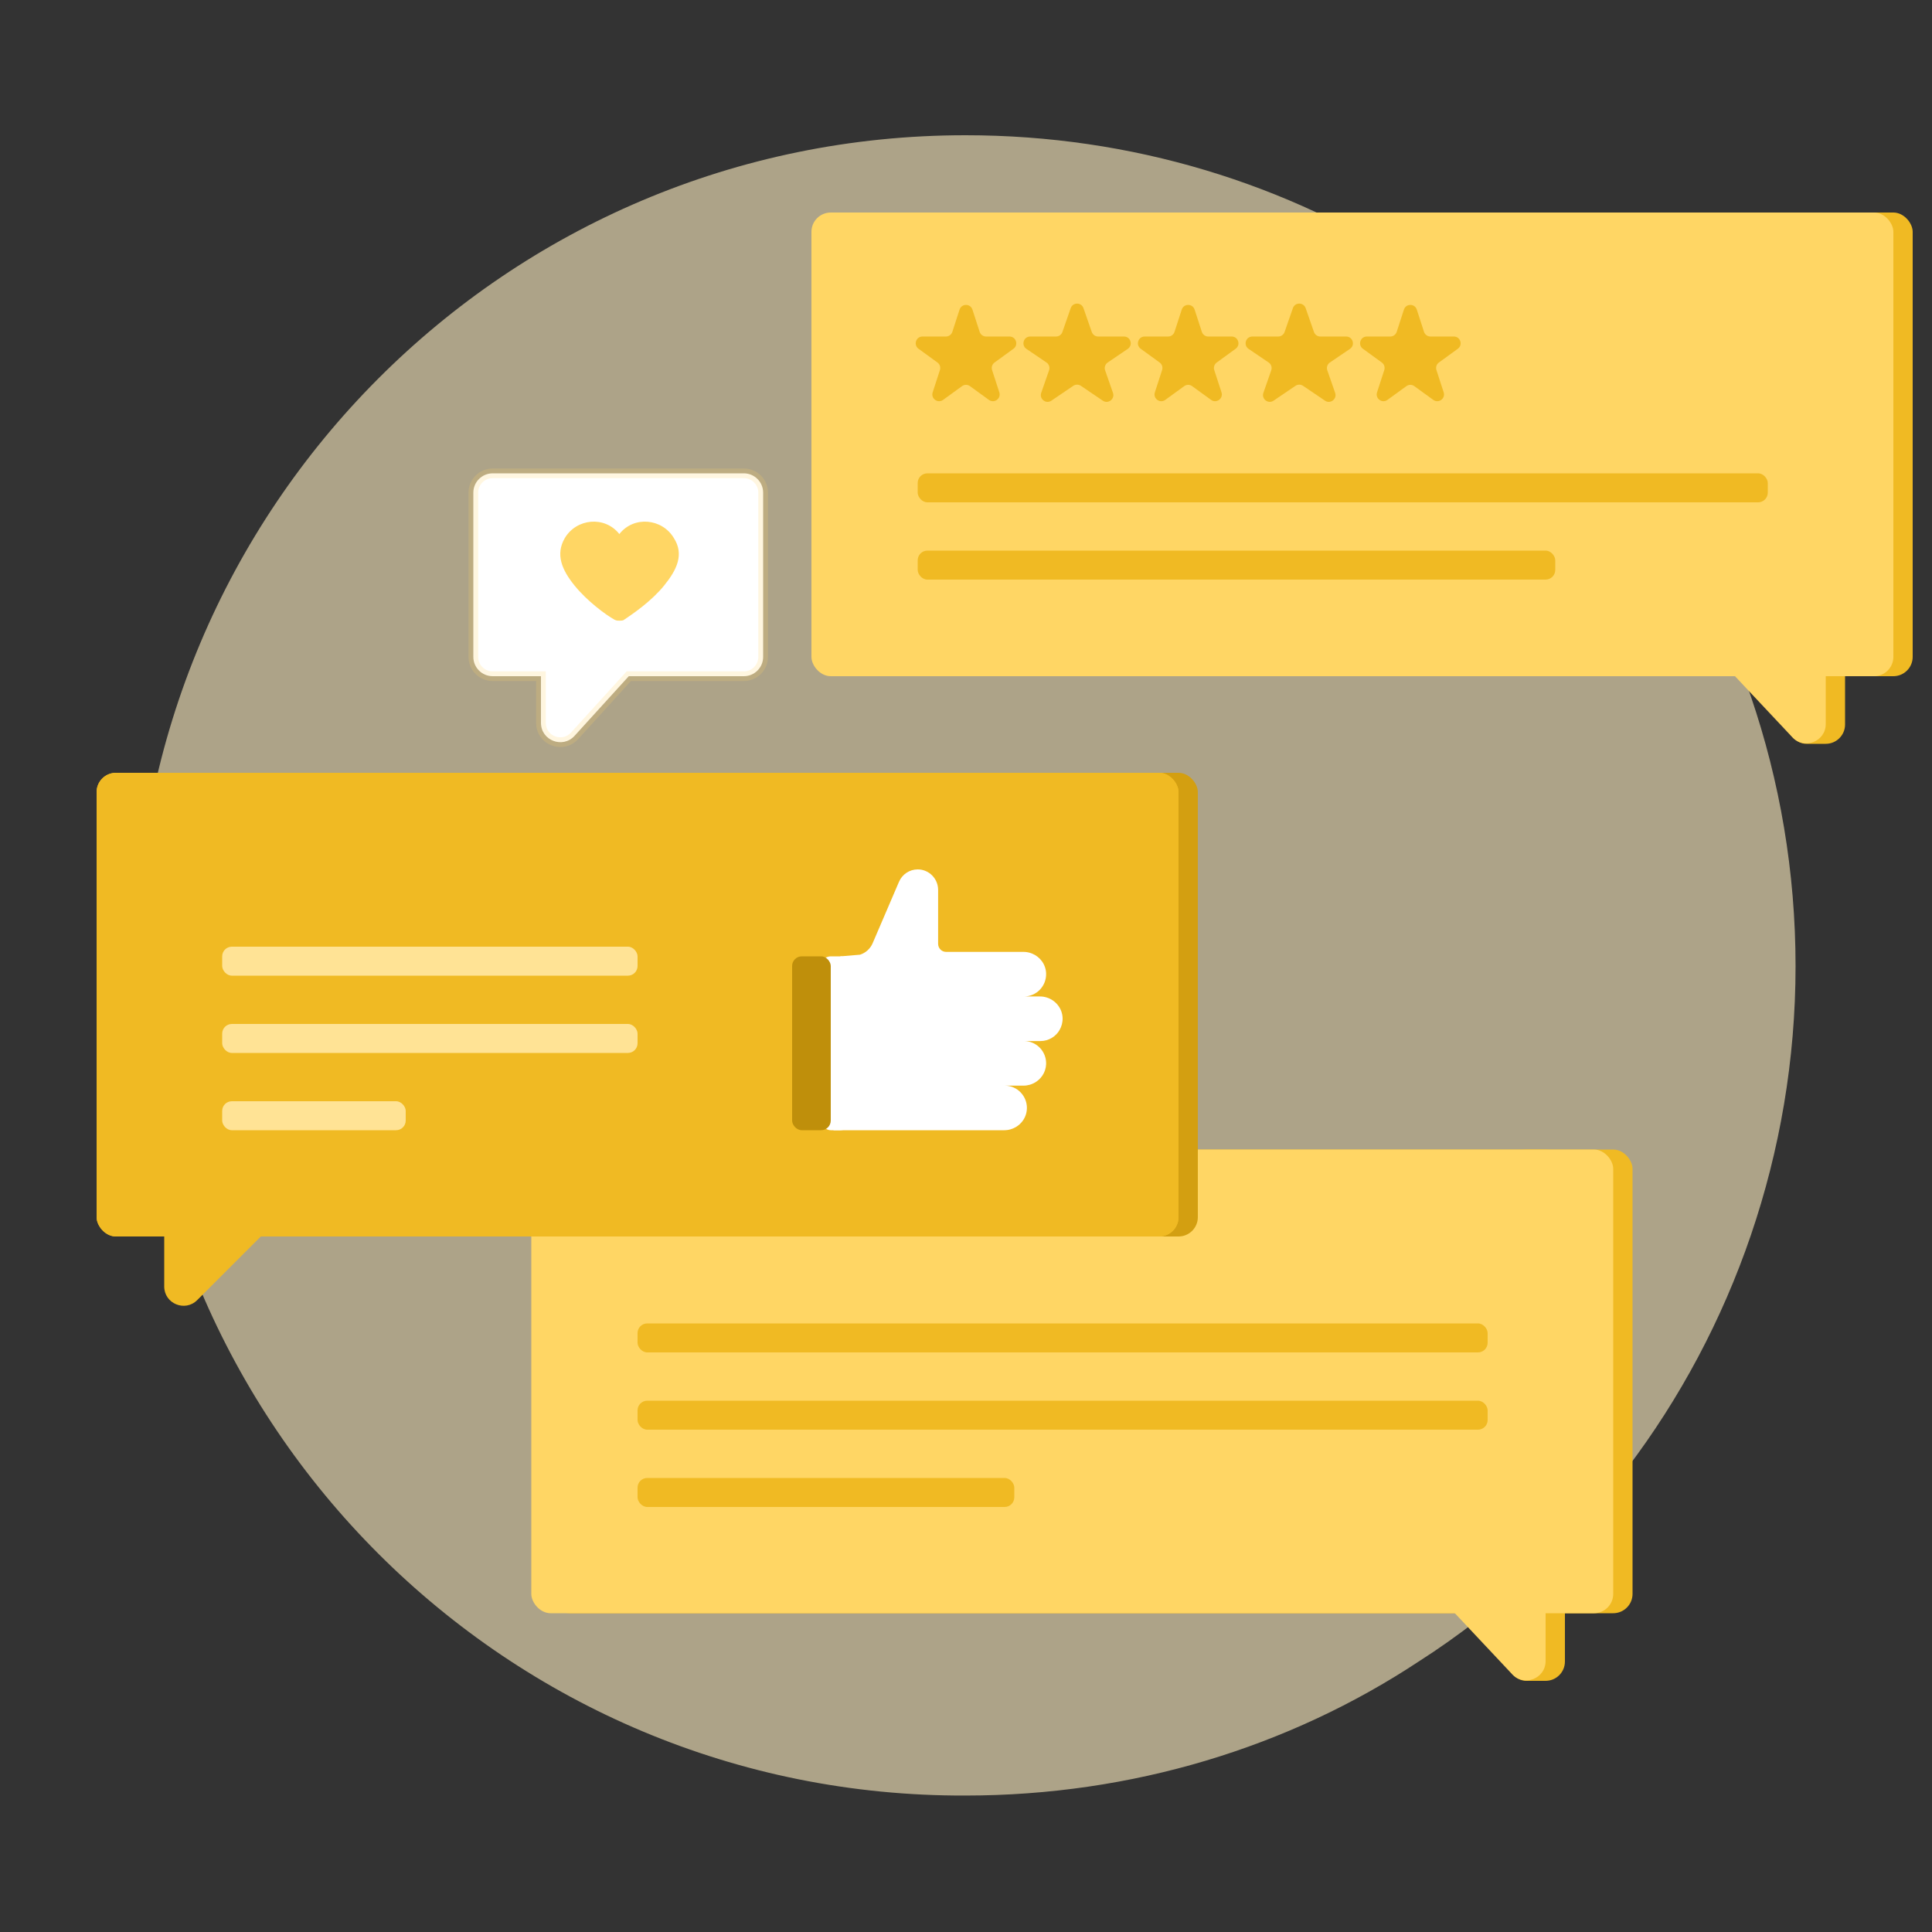 <svg width="200" height="200" viewBox="0 0 200 200" fill="none" xmlns="http://www.w3.org/2000/svg">
<rect x="0" y="0" width="200" height="200" fill="#333333" stroke="none"/>
<path opacity="0.6" d="M185.875 100.021C185.875 119.396 179.342 137.603 168.453 151.967C162.422 159.818 155.219 166.666 146.843 172.011C133.441 180.864 117.192 185.874 99.938 185.874C52.529 186.041 14 147.624 14 100.021C14 52.584 52.362 14 99.938 14C117.192 14 133.274 19.011 146.843 27.863C155.219 33.209 162.422 40.057 168.453 47.907C179.342 62.439 185.875 80.478 185.875 100.021Z" fill="#FFEFC2"/>
<rect x="86" y="22" width="112" height="48" rx="2" fill="#F0BA23"/>
<rect x="185" y="40" width="6" height="37" rx="2" fill="#F0BA23"/>
<rect x="84" y="22" width="112" height="48" rx="2" fill="#FFD664"/>
<rect x="95" y="49" width="88" height="3" rx="1" fill="#F0BA23"/>
<rect x="95" y="57" width="66" height="3" rx="1" fill="#F0BA23"/>
<path d="M189 74.95V65.5C189 64.395 188.105 63.5 187 63.5H178.123C176.371 63.5 175.466 65.593 176.665 66.869L185.542 76.319C186.783 77.64 189 76.762 189 74.95Z" fill="#FFD664"/>
<rect x="57" y="119" width="112" height="48" rx="2" fill="#F0BA23"/>
<rect x="156" y="119" width="6" height="55" rx="2" fill="#F0BA23"/>
<rect x="55" y="119" width="112" height="48" rx="2" fill="#FFD664"/>
<rect x="66" y="137" width="88" height="3" rx="1" fill="#F0BA23"/>
<rect x="66" y="145" width="88" height="3" rx="1" fill="#F0BA23"/>
<rect x="66" y="153" width="39" height="3" rx="1" fill="#F0BA23"/>
<path d="M160 171.95V162.5C160 161.395 159.105 160.5 158 160.5H149.123C147.371 160.5 146.466 162.593 147.665 163.869L156.542 173.319C157.783 174.64 160 173.762 160 171.95Z" fill="#FFD664"/>
<rect x="12" y="80" width="112" height="48" rx="2" fill="#D39F11"/>
<rect x="10" y="80" width="112" height="48" rx="2" fill="#F0BA23"/>
<rect x="10" y="80" width="112" height="48" rx="2" fill="#F0BA23"/>
<path d="M109.375 107.045C109.457 106.957 109.531 106.863 109.599 106.763C109.629 106.719 109.657 106.674 109.683 106.628C109.896 106.263 110.015 105.835 109.999 105.378C109.963 104.361 109.258 103.529 108.329 103.252C108.115 103.188 107.889 103.154 107.656 103.154H106.005C107.297 103.154 108.339 102.075 108.293 100.762C108.26 99.824 107.657 99.042 106.834 98.71C106.765 98.683 106.695 98.658 106.624 98.637C106.409 98.573 106.183 98.539 105.95 98.539H102.673H97.94C97.484 98.539 97.114 98.165 97.114 97.705V92.129C97.114 90.954 96.168 90 95.002 90C94.159 90 93.397 90.505 93.063 91.284L90.336 97.642C90.092 98.211 89.614 98.645 89.027 98.83L87 99L84 108.202L86.289 117H100.684H103.961C104.426 117 104.866 116.863 105.236 116.626C105.359 116.547 105.475 116.457 105.581 116.357C106.006 115.958 106.281 115.402 106.303 114.777C106.312 114.53 106.282 114.292 106.22 114.068L106.219 114.067C106.142 113.788 106.011 113.531 105.842 113.305C105.792 113.238 105.739 113.173 105.682 113.112C105.675 113.104 105.668 113.096 105.661 113.088C105.658 113.085 105.654 113.082 105.65 113.078C105.235 112.651 104.656 112.385 104.016 112.385H105.95C106.183 112.385 106.409 112.35 106.624 112.287C106.752 112.248 106.876 112.198 106.995 112.139C107.008 112.133 107.022 112.128 107.035 112.121C107.753 111.75 108.262 111.021 108.293 110.161C108.301 109.915 108.272 109.677 108.21 109.453C108.126 109.154 107.985 108.88 107.799 108.643C107.706 108.525 107.601 108.416 107.487 108.318C107.316 108.172 107.123 108.05 106.914 107.959C106.775 107.898 106.628 107.85 106.476 107.818C106.324 107.786 106.167 107.769 106.005 107.769H107.711C108.146 107.769 108.551 107.645 108.897 107.433C108.973 107.386 109.046 107.335 109.116 107.281C109.197 107.217 109.275 107.149 109.346 107.075C109.35 107.072 109.353 107.069 109.357 107.066C109.363 107.059 109.369 107.052 109.375 107.045Z" fill="white"/>
<rect x="85" y="99" width="3" height="18" rx="1" fill="white"/>
<path d="M17 133.172V124C17 122.895 17.895 122 19 122H28.172C29.953 122 30.846 124.154 29.586 125.414L20.414 134.586C19.154 135.846 17 134.953 17 133.172Z" fill="#F0BA23"/>
<rect x="82" y="99" width="4" height="18" rx="1" fill="#BF8F0B"/>
<rect x="23" y="98" width="43" height="3" rx="1" fill="#FFE395"/>
<rect x="23" y="106" width="43" height="3" rx="1" fill="#FFE395"/>
<rect x="23" y="114" width="19" height="3" rx="1" fill="#FFE395"/>
<path d="M99.334 32.049C99.544 31.404 100.456 31.404 100.666 32.049L101.414 34.353C101.508 34.642 101.777 34.837 102.08 34.837H104.503C105.181 34.837 105.463 35.705 104.914 36.103L102.954 37.527C102.709 37.706 102.606 38.022 102.7 38.31L103.449 40.614C103.658 41.259 102.92 41.795 102.372 41.397L100.411 39.973C100.166 39.794 99.834 39.794 99.589 39.973L97.628 41.397C97.08 41.795 96.342 41.259 96.551 40.614L97.3 38.31C97.394 38.022 97.291 37.706 97.046 37.527L95.085 36.103C94.537 35.705 94.819 34.837 95.497 34.837H97.92C98.223 34.837 98.492 34.642 98.586 34.353L99.334 32.049Z" fill="#F0BA23"/>
<path d="M110.839 31.899C111.057 31.273 111.943 31.273 112.161 31.899L113.02 34.367C113.118 34.648 113.383 34.837 113.681 34.837H116.353C117.043 34.837 117.317 35.729 116.746 36.116L114.67 37.525C114.407 37.702 114.297 38.035 114.401 38.334L115.214 40.668C115.435 41.304 114.718 41.856 114.16 41.477L111.893 39.94C111.656 39.779 111.344 39.779 111.107 39.94L108.84 41.477C108.282 41.856 107.565 41.304 107.786 40.668L108.599 38.334C108.703 38.035 108.593 37.702 108.33 37.525L106.254 36.116C105.683 35.729 105.957 34.837 106.647 34.837H109.319C109.617 34.837 109.882 34.648 109.98 34.367L110.839 31.899Z" fill="#F0BA23"/>
<path d="M122.334 32.049C122.544 31.404 123.456 31.404 123.666 32.049L124.414 34.353C124.508 34.642 124.777 34.837 125.08 34.837H127.503C128.181 34.837 128.463 35.705 127.914 36.103L125.954 37.527C125.709 37.706 125.606 38.022 125.7 38.31L126.449 40.614C126.658 41.259 125.92 41.795 125.372 41.397L123.411 39.973C123.166 39.794 122.834 39.794 122.589 39.973L120.628 41.397C120.08 41.795 119.342 41.259 119.551 40.614L120.3 38.31C120.394 38.022 120.291 37.706 120.046 37.527L118.086 36.103C117.537 35.705 117.819 34.837 118.497 34.837H120.92C121.223 34.837 121.492 34.642 121.586 34.353L122.334 32.049Z" fill="#F0BA23"/>
<path d="M133.839 31.899C134.057 31.273 134.943 31.273 135.161 31.899L136.02 34.367C136.118 34.648 136.383 34.837 136.681 34.837H139.353C140.043 34.837 140.317 35.729 139.746 36.116L137.67 37.525C137.407 37.702 137.297 38.035 137.401 38.334L138.214 40.668C138.435 41.304 137.718 41.856 137.16 41.477L134.893 39.94C134.656 39.779 134.344 39.779 134.107 39.94L131.84 41.477C131.282 41.856 130.565 41.304 130.786 40.668L131.599 38.334C131.703 38.035 131.593 37.702 131.33 37.525L129.254 36.116C128.683 35.729 128.957 34.837 129.647 34.837H132.319C132.617 34.837 132.882 34.648 132.98 34.367L133.839 31.899Z" fill="#F0BA23"/>
<path d="M145.334 32.049C145.544 31.404 146.456 31.404 146.666 32.049L147.414 34.353C147.508 34.642 147.777 34.837 148.08 34.837H150.503C151.181 34.837 151.463 35.705 150.914 36.103L148.954 37.527C148.709 37.706 148.606 38.022 148.7 38.31L149.449 40.614C149.658 41.259 148.92 41.795 148.372 41.397L146.411 39.973C146.166 39.794 145.834 39.794 145.589 39.973L143.628 41.397C143.08 41.795 142.342 41.259 142.551 40.614L143.3 38.31C143.394 38.022 143.291 37.706 143.046 37.527L141.086 36.103C140.537 35.705 140.819 34.837 141.497 34.837H143.92C144.223 34.837 144.492 34.642 144.586 34.353L145.334 32.049Z" fill="#F0BA23"/>
<path fill-rule="evenodd" clip-rule="evenodd" d="M51 49C49.895 49 49 49.895 49 51V68C49 69.105 49.895 70 51 70H56V74.827C56 76.655 58.25 77.525 59.48 76.172L65.091 70H77C78.105 70 79 69.105 79 68V51C79 49.895 78.105 49 77 49H51Z" fill="white"/>
<path d="M56 70H56.5V69.5H56V70ZM59.48 76.172L59.11 75.836L59.48 76.172ZM65.091 70V69.5H64.87L64.721 69.664L65.091 70ZM49.5 51C49.5 50.172 50.172 49.5 51 49.5V48.5C49.619 48.5 48.5 49.619 48.5 51H49.5ZM49.5 68V51H48.5V68H49.5ZM51 69.5C50.172 69.5 49.5 68.828 49.5 68H48.5C48.5 69.381 49.619 70.5 51 70.5V69.5ZM56 69.5H51V70.5H56V69.5ZM56.5 74.827V70H55.5V74.827H56.5ZM59.11 75.836C58.188 76.85 56.5 76.198 56.5 74.827H55.5C55.5 77.112 58.313 78.199 59.85 76.508L59.11 75.836ZM64.721 69.664L59.11 75.836L59.85 76.508L65.461 70.336L64.721 69.664ZM77 69.5H65.091V70.5H77V69.5ZM78.5 68C78.5 68.828 77.828 69.5 77 69.5V70.5C78.381 70.5 79.5 69.381 79.5 68H78.5ZM78.5 51V68H79.5V51H78.5ZM77 49.5C77.828 49.5 78.5 50.172 78.5 51H79.5C79.5 49.619 78.381 48.5 77 48.5V49.5ZM51 49.5H77V48.5H51V49.5Z" fill="#FFD664" fill-opacity="0.2"/>
<path d="M69.75 55.687C68.542 53.672 65.623 53.37 64.113 55.284C62.604 53.37 59.685 53.672 58.477 55.687C57.471 57.399 58.175 59.011 59.484 60.623C60.792 62.234 62.704 63.645 63.61 64.148C63.812 64.249 63.912 64.249 64.113 64.249C64.315 64.249 64.516 64.249 64.617 64.148C65.522 63.544 67.435 62.234 68.743 60.623C70.052 59.011 70.857 57.399 69.75 55.687Z" fill="#FFD664"/>
</svg>
